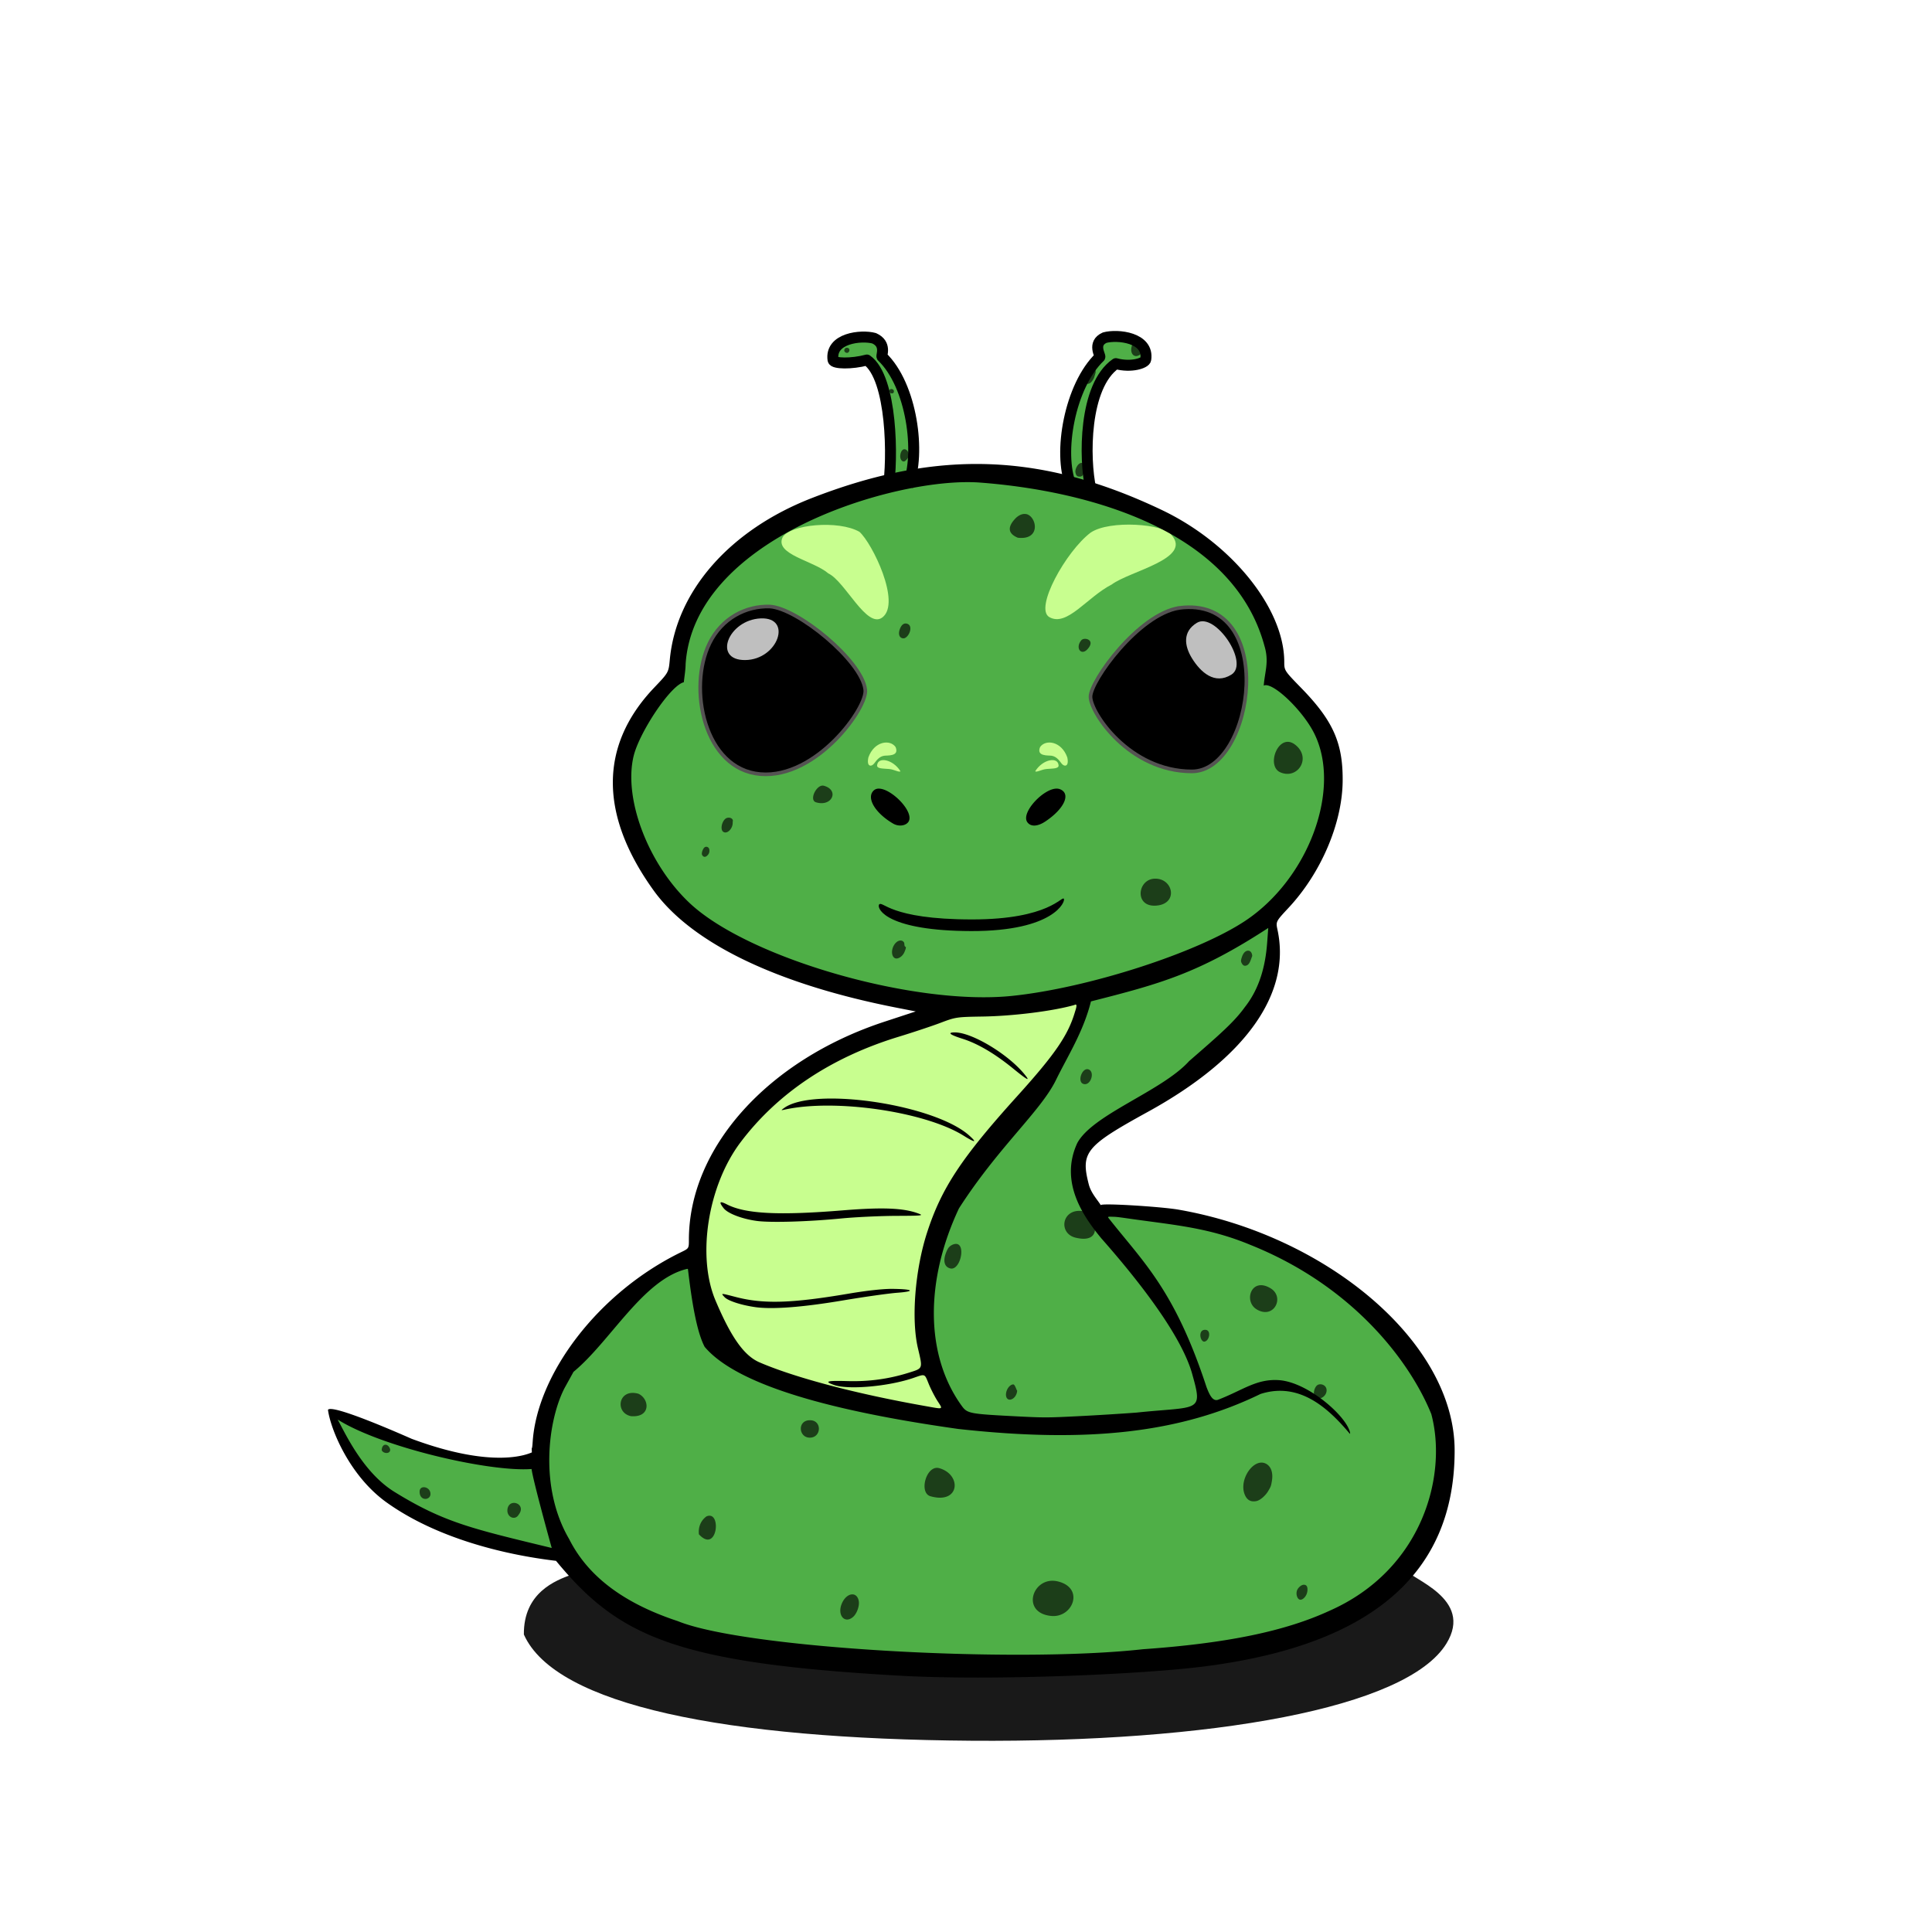 <svg width="400" height="400" viewBox="0 0 105.833 105.833" xml:space="preserve" xmlns="http://www.w3.org/2000/svg"><defs><filter style="color-interpolation-filters:sRGB" id="a" x="0" y="0" width="1" height="1"><feColorMatrix type="luminanceToAlpha" result="result2"/><feComposite in2="SourceGraphic" operator="arithmetic" in="result2" k3="2" result="result4"/><feBlend in="result4" mode="multiply" result="result3" in2="result2"/><feComposite in2="SourceGraphic" operator="in" in="result3"/></filter></defs><g style="display:inline"><path d="M390.16-199.525c-.01-.727.68-.936 1.014-1.035 1.712 2.179 16.216 2.148 17.79-.079.077.153 1.446.486.852 1.269-.851 1.122-5.026 1.708-10.12 1.678-5.217-.031-8.858-.606-9.535-1.833z" style="display:inline;fill:#000;fill-opacity:.902;stroke-width:.032" transform="matrix(2.571 0 0 3.172 -974.404 722.435)"/><path style="display:inline;fill:#4faf47;fill-opacity:1;stroke:none;stroke-width:.065;stroke-dasharray:none;stroke-opacity:1" d="M53.154 21.856c-9.772.593-15.887 6.015-15.77 11.294-8.923 8.928 4.523 17.778 15.722 18.08a38.005 38.005 0 0 0 6.518-.837c.796 2.07-6.389 8.239-7.856 11.919a148.33 148.33 0 0 0-3.605.243c-9.772.593-17.21 5.684-18.085 11.095-.252 1.443-.418 1.14-.236 2.317.006.04.042.178.002.184-4.025.637-11.261-2.762-11.403-2.607-.24.264 1.322 3.36 3.548 4.87 1.644 1.115 5.552 2.528 9.103 2.66.046.001.048.079.072.118 3.504 5.651 13.624 6.607 24.756 6.238 21.962.426 25.469-8.86 22.175-16.495-4.586-5.42-8.601-8.229-18.028-8.705-4.811-6.692 11.297-4.943 9.565-16.45 4.347-3.767 4.855-8.753.358-12.567-.08-3.25-2.957-10.52-16.836-11.357Z" transform="translate(-.132 3.969)"/><path style="display:inline;fill:#4faf47;fill-opacity:1;fill-rule:evenodd;stroke:none;stroke-width:1.773;stroke-linejoin:round;stroke-dasharray:none;stroke-opacity:1;paint-order:stroke fill markers" d="M-13.38-51.558c.356-3.523.207-6.396-.1-9.413-.261-.341-1.384-4.477-2.244-4.958-1.697.458-3.69.414-3.752 0-.37-2.436 3.126-2.804 4.556-2.412 1.401.632.619 1.909.703 2.077 1.502 1.232 2.782 4.566 2.948 5.963.297 2.505 1.145 5.943.084 8.341M9.103-51.625c-.367-3.498-.472-7.8.134-9.514.606-1.713 1.82-3.907 2.68-4.388 1.696.458 3.22-.055 3.283-.469.369-2.436-3.127-2.804-4.556-2.412-1.402.632-.184 1.976-.268 2.144-1.503 1.232-3.218 4.5-3.384 5.896-.297 2.505-1.145 5.943-.083 8.341" transform="translate(55.255 52.29) scale(.494)"/><path style="display:inline;fill:#000;fill-opacity:.645;stroke-width:.071" d="M16.21-8.416c-1.921.045-2.293 3.089.044 2.993 2.606-.106 2.029-3.043-.045-2.993zm-27.117-27.65c.026-.33-.103-.548-.369-.624-.322-.092-.59.096-.77.538-.243.595-.091 1.056.357 1.088.33.023.743-.506.782-1.002zM2.047-48.82c-.413-.112-.824.019-1.233.391-.762.763-1.144 1.64.192 2.206 2.524.3 2.15-2.2 1.041-2.597zM27.005.16c-.012-.347-.193-.587-.446-.59-.306-.004-.562.263-.713.743-.106.341-.109.447-.01.636.143.271.3.347.542.26.353-.125.462-.64.627-1.049zM-30.607-14.71c.148-.432-.506-.633-.842-.318-.38.355-.519 1.128-.247 1.378.425.391 1.152-.315 1.089-1.058zm-2.586 3.081c-.031-.26-.296-.405-.506-.277-.205.124-.395.657-.303.846.122.246.338.292.541.115.222-.194.302-.398.267-.684zm20.308-51.056c-.45-.14-.377.382-.183.439.415.121.417-.366.183-.439zM-7.7 56.953c-1.427-.404-2.305 2.736-.974 3.113 3.263.925 3.507-2.396.974-3.113zM-11.458-.872c-.144-.045-.082-.363-.15-.471-.236-.375-.772-.242-1.092.272-.456.73-.214 1.649.394 1.49.316-.082.617-.369.756-.72.065-.164.236-.526.092-.571zm.359-54.673c-.079-.49-.673-.79-.885-.02-.164.6.173.996.452.863.219-.104.689-.775.433-.843zm42.885 32.29c-1.84-1.463-3.297 2.319-1.675 3.041 1.916.853 3.516-1.579 1.675-3.042zM33.13 70.31c-.02-.337-.227-.474-.502-.417-.235.049-.542.328-.645.589-.174.44.022 1.035.35 1.058.25.017.562-.263.71-.639a1.39 1.39 0 0 0 .087-.591zm1.014-22.495c-.348.38-.407 1.11-.106 1.325.405.292 1.176-.113 1.214-.773.038-.681-.776-.9-1.108-.552zM14.864-67.222c-.31-.123-.423-.609-.644-.693-.388-.15-.296-.271-.52.297-.342.862.142 1.538.807 1.128.24-.15.651-.616.357-.732zm-6.817 32.38c-.685.828-.032 1.719.656 1.016 1.02-1.07-.326-1.433-.656-1.016zm-28.54 16.124c-.79-.216-1.688 1.586-.876 1.833 1.784.544 2.62-1.357.875-1.833zm-35.079 80.167c-.16.936.828 1.343 1.217.686.957-1.197-.98-1.928-1.217-.686zM8.167-54.505c-.455-.11-.837.678-.762 1.05.075.372.194.458.497.457.119 0 .297-.05.392-.319.145-.414.148-1.121-.127-1.188zm-76.759 109.36c-.182-.643-.885-.723-.934.086.117.411 1 .495.935-.086zM9.643-64.56c-.016-.487-.12-.779-.507-.59-.318.156-.474.271-.622.643-.486 1.232.415 1.739.956.534.06-.195.12-.39.173-.587zM-64.15 59.591c-.182-.624-1.15-.747-1.17-.066-.035 1.213 1.44.993 1.17.066zm23.096-10.889c-2.233-.636-2.666 2.091-.837 2.483 2.22.187 2.086-1.901.837-2.483zM-17.87-67.28c-.34-.084-.543.429-.128.55.307.09.514-.456.128-.55zM29.19 58.35c.148-.901-.105-1.613-.675-1.899-1.334-.667-2.998 1.725-2.356 3.39.25.647.68.893 1.326.757.397-.084.975-.578 1.288-1.102.298-.5.321-.564.417-1.147zm-.15-21.342c-2.14-1.301-3.025 1.442-1.541 2.336 1.903 1.149 3.154-1.356 1.542-2.336zm-7.245 4.603c-.858-.016-.554 1.413-.06 1.305.538-.118.75-1.292.06-1.305zM8.85 12.733c-.7-.243-1.274 1.345-.589 1.604.825.295 1.348-1.333.59-1.604zM.94 48.276c0 .304-.206-.594-.419-.609-.254-.017-.573.268-.724.65-.239.604-.026 1.12.423 1.028.405-.084.73-.568.72-1.07zm-17.562 23.426c-.197-1.145-1.405-.945-1.903.315-.499 1.264.356 2.227 1.27 1.431.416-.362.725-1.213.632-1.746zm24.93-43.238c-2.415-.431-2.88 2.448-.89 2.929 3.334.806 2.118-2.71.89-2.93zm-41.816 33.834c-.712.512-.924 1.308-.842 1.99 2.051 2.23 2.562-2.72.842-1.99zm38.975 7.216c-2.783-.687-4.221 3.477-.757 3.825 2.393.24 3.737-3.09.757-3.825ZM-6.269 32.192c-.343.186-.47.346-.667.84-.386.976-.185 1.655.529 1.787 1.187.144 1.8-3.388.138-2.627zM-21.966 51.64c-1.497-.07-1.365 1.93-.087 1.93 1.28-.001 1.369-1.87.087-1.93z" transform="translate(55.255 52.29) scale(.494)"/><path style="display:inline;fill:#4faf47;fill-opacity:0;fill-rule:evenodd;stroke:#000;stroke-width:1.215;stroke-linejoin:round;stroke-dasharray:none;stroke-opacity:1;paint-order:stroke fill markers" d="M-13.38-51.558c.563-3.352.47-12.384-2.344-14.37-1.697.457-3.69.413-3.752 0-.37-2.437 3.126-2.805 4.555-2.413 1.402.632.787 1.875.871 2.044 3.33 3.183 4.324 10.751 2.865 14.337M9.103-51.625c-.746-3.361-.79-11.428 2.78-13.902 1.697.458 3.254-.055 3.317-.469.369-2.436-3.127-2.804-4.556-2.412-1.402.632-.452 1.976-.536 2.144-3.33 3.183-4.66 10.651-3.2 14.237" fill="none" transform="translate(55.255 52.29) scale(.494)"/><path style="display:inline;fill:#fff;fill-opacity:.123;stroke-width:.183;filter:url(#a)" d="M-41.481-15.855c-.49-.229 1.623 4.404 2.172 5.385 9 16.318 41.987 17.3 49.348 13.212l-5.006.134c-19.71 1.67-37.31-3.786-46.382-18.618a.514.514 0 0 0-.132-.113zM-4.9 6.727c-1.304 1.9-5.912 2.802-7.135 3.431 4.064 2.845 7.012 4.861 10.274 8.127C5.955 10.46 24.527-.458 27.952 3.125c.463-.836 1.146-5.408.899-6.23C17.857 2.4 7.43 5.255-4.9 6.727Zm-1.161 1.77c.53-.043 1.178.245 1.51.355 2.162.719 5.597 3.048 6.37 4.383.513.887-.09.702-1.655-.56C-1.629 11.23-3.33 10.22-5.07 9.572c-1.572-.587-1.636-.627-1.465-.903a.86.86 0 0 1 .475-.171ZM10.598 28.76c.03.203 1.854 3.17 2.89 4.457.195 6.032 1.473 9.138-2.293 14.135-3.9 2.27-12.33.868-15.164-1.908-2.055-2.067-3.623-5.638-3.91-8.91l-.138-1.558-.172 1.283c-.31 2.3-.18 6.23.263 7.886.778 2.449 1.822 4.698 3.138 6.754 5.974 1.015 13.596 1.094 18.892.226 4.596-.426 10.342-2.12 12.805-3.2-.897-4.283-6.646-10.018-8.661-13.582-.78-1.382-.65-3.977-.64-4.529-3.355-.678-3.548-.605-7.01-1.054Zm-43.216 9.422c.93 2.356 2.79 5.668 4.22 6.784 5.822 2.407 14.602 4.74 20.975 5.427-.608-1.65-1.858-3.81-2.313-5.489-.144-.995-.292-1.725-.373-.542-2.808 3.769-13.27.746-16.132-.688-2.58-1.573-4.683-3.292-6.377-5.492zm-15.145 8.465c-.358-.021-.911.833-1.169 1.416a17.064 17.064 0 0 0-1.614 4.947c-.197 1.233 0 2.094.758 3.321.422.684.696.713.334.036-.703-1.313.783-9.256 1.83-9.654a.209.209 0 0 0-.14-.066zm-.209 13.491c.345 1.56-.75 2.801-1.528 4.04 1.345 5.896 10.454 9.46 19.472 11.647 11.542 1.91 24.917 2.391 34.542 2.236 7.924-.204 25.21-1.457 33.344-6.008 1.005-.527 4.874-2.925 5.087-4.654-2.137 3.008-20.764 6.95-40.463 7.024-31.534-.89-35.298-2.8-43.537-7.438-2.51-1.877-5.686-3.987-6.917-6.847z" transform="translate(55.255 52.29) scale(.494)"/><path style="display:inline;fill:#c8fe8f;fill-opacity:1;stroke-width:3.575" d="M-33.906 31.06c-.23 4.296 2.27 12.486 5.504 13.91 7.27 3.192 14.765 4.914 22.407 5.986-7.12-5.778-6.495-23.132 10.738-38.973 1.675-2.528 3.54-6.276 2.962-6.615-4.88-.005-16.455 1.022-26.079 5.559-7.62 4.886-13.34 8.73-15.532 20.132ZM2.94-20.325c.168.147.681-.2 1.262-.252.677-.061 1.328-.02 1.333-.383-.05-1.017-1.759-.717-2.595.635zm.543-2.69c-.45 1.074.926.909 1.272.967.48.082.77.397 1.096.846.285.391.88.434.648-.66-.642-1.808-2.402-2.033-3.016-1.152zm-15.481 2.692c-.168.146-.682-.2-1.263-.253-.676-.06-1.328-.02-1.332-.382.05-1.017 1.758-.717 2.595.635zm-.544-2.69c.45 1.074-.926.908-1.272.967-.48.081-.77.397-1.096.845-.284.392-.88.434-.648-.66.643-1.808 2.403-2.032 3.016-1.152zm23.966-18.023c-2.75 1.413-4.943 4.716-6.908 3.622-1.719-.957 1.861-7.331 4.57-9.375 2.113-1.438 8.185-.963 8.949.247 2.384 2.645-4.581 3.996-6.61 5.506zM-20-42.264c1.87.876 4.268 6.226 6.006 4.87 2.083-1.625-1.136-8.225-2.557-9.485-2.333-1.33-7.71-.811-8.519.61-.908 1.906 3.445 2.594 5.07 4.005z" transform="translate(55.255 52.29) scale(.494)"/><path d="M-26.517-38.594c-2.622-.074-5.298 1.287-6.66 4.081-2.416 4.954-.6 13.978 5.645 14.503 6.244.525 11.943-7.46 11.623-9.383-.399-3.22-7.54-9.057-10.608-9.201z" style="display:inline;fill:#000;fill-opacity:1;stroke:#555353;stroke-width:.405;stroke-dasharray:none;stroke-opacity:1" transform="translate(55.255 52.29) scale(.494)"/><path d="M18.927-38.442c-4.508.687-9.867 8.09-9.856 9.859.011 1.769 4.294 8.255 11.232 8.273 6.939.018 9.65-19.526-1.376-18.132z" style="display:inline;fill:#000;stroke:#555353;stroke-width:.405;stroke-dasharray:none;stroke-opacity:1" transform="translate(55.255 52.29) scale(.494)"/><path style="display:inline;fill:#fff;fill-opacity:.749;stroke-width:2.464" d="M-27.513-37.276c-3.58.167-5.356 4.654-1.704 4.618 3.652-.037 5.284-4.785 1.704-4.618z" transform="translate(55.255 52.29) scale(.494)"/><path d="M20.874-36.789c2.016-1.22 5.86 4.464 3.828 5.743-1.854 1.166-3.415-.257-4.369-1.794-.875-1.411-1.054-2.983.54-3.949z" style="display:inline;fill:#fff;fill-opacity:.747;stroke-width:4.81" transform="translate(55.255 52.29) scale(.494)"/><path d="M48.405 45.651c-.12.274.53 1.436 5.052 1.447 4.565.01 5.176-1.642 5.075-1.767-.113-.185-.774 1.13-5.028 1.13-4.587 0-4.881-1.066-5.1-.81z" style="display:inline;fill:#000;stroke:none;stroke-width:0;stroke-dasharray:none;stroke-opacity:1" transform="translate(-.255 3.905)"/><path style="display:inline;fill:#000;stroke:none;stroke-width:.101;stroke-dasharray:none;stroke-opacity:1" d="M-3.381-54.4c-5.909-.029-11.913 1.236-18.45 3.78-9.083 3.532-15.034 10.301-15.747 17.91-.134 1.434-.135 1.434-1.73 3.108-6.093 6.396-6.114 14.09-.061 22.497C-35.168-1.27-25.689 3.299-12.386 5.9l2.077.406-3.461 1.137c-12.959 4.256-21.692 13.995-21.692 24.187 0 .95-.004.955-.834 1.358-9.278 4.508-15.998 13.557-16.489 21.05-.08 1.228-.128.23-.09 1.168-.375.145-4.095 1.92-13.33-1.51-.862-.377-8.816-3.905-9.278-3.216.268 2.12 2.378 7.318 6.488 10.263 5.429 3.89 12.817 5.778 18.8 6.485 6.955 8.446 13.331 11.328 38.059 12.733 10.432.593 26.9-.157 33.66-1.003C40.453 76.591 49.45 68.476 49.45 54.995c0-12.059-14.275-23.878-30.646-26.713-1.915-.331-8.987-.782-8.59-.466-.17-.398-1.059-1.275-1.328-2.312-.925-3.577-.37-4.261 6.544-8.061C26.244 11.499 31.332 4.362 29.811-2.73c-.199-.928-.2-.928 1.238-2.47 3.596-3.86 5.942-9.363 5.985-14.044.04-4.212-1.059-6.684-4.574-10.295-1.9-1.952-1.9-1.952-1.902-2.935-.017-5.925-5.838-13.137-13.58-16.825-7.09-3.376-13.663-5.07-20.36-5.101zm-.867 2.015c.312.004.613.016.901.034 12.108.886 28.232 5.25 31.71 18.13.533 1.779.031 2.853-.08 4.396.018-.006.035-.015.053-.021 1.005-.347 4.248 2.754 5.525 5.284 3.097 6.136-.57 16.135-7.638 20.827C20.845-.166 8.717 3.732.326 4.588-10.527 5.695-28.917.385-35.395-5.726c-4.576-4.317-7.322-11.51-6.204-16.252.62-2.628 4.094-7.877 5.574-8.22.074-.683.195-1.4.2-2.014.915-13.635 21.897-20.31 31.577-20.173zM-14.417-18.4a.788.788 0 0 0-.536.193c-.875.792.108 2.489 2.13 3.679.56.33 1.288.282 1.642-.109.911-1.007-1.776-3.785-3.236-3.763zm19.809 0c-1.47-.095-4.072 2.654-3.33 3.714.376.536 1.14.505 2.018-.083 2.108-1.41 2.856-3.091 1.59-3.573a.956.956 0 0 0-.278-.058zM28.783-2.95l-.12 1.62c-.183 2.486-.798 5.036-2.482 7.166-1.172 1.629-2.744 3.001-6.172 5.978-3.018 3.345-10.73 5.914-12.414 9.11-2.012 4.385.788 8.246 2.675 10.541 3.667 4.152 8.947 10.68 10.125 15.21 1.177 4.17.612 3.396-6.22 4.115-1.63.124-4.49.301-6.355.394-3.687.184-3.864.183-7.52-.008-4.61-.242-4.905-.302-5.502-1.126-4.085-5.639-4.063-13.926-.315-21.9 4.38-6.823 9.06-10.759 10.762-14.246 1.3-2.662 3.024-5.312 3.878-8.71C16.803 3.241 21.03 2.1 28.783-2.95ZM7.422 5.544c.218-.006-.012.612-.078.834C6.582 8.956 5.138 11.06.94 15.706c-6.176 6.834-8.393 10.19-9.989 15.117-1.338 4.134-1.772 9.626-1.013 12.837.54 2.29.572 2.208-.992 2.7-2.227.702-4.43 1.004-6.831.937-2.289-.064-2.613.03-1.484.43 1.581.56 6.059.163 8.801-.78 1.334-.46 1.23-.5 1.696.65.224.552.65 1.386.947 1.856.662 1.042.792.986-1.403.597-7.61-1.348-14.323-3.119-18.294-4.826-1.714-.737-3.15-2.756-4.892-6.873-2.077-4.909-.841-12.727 2.77-17.523 4.117-5.466 10.071-9.439 17.573-11.725 1.564-.477 3.626-1.163 4.585-1.525 1.705-.645 1.805-.66 4.685-.706 3.43-.054 7.837-.608 10.2-1.284a.28.28 0 0 1 .123-.044ZM-5.964 8.632c-.884 0-.577.256.85.707 1.69.536 3.567 1.64 5.599 3.294 1.668 1.359 1.997 1.51 1.188.546-1.857-2.212-5.778-4.547-7.637-4.547Zm-13.512 7.335c-2.402-.017-4.415.306-5.44 1.056-.355.26-.352.265.09.168 5.58-1.229 15.552.226 19.831 2.894 1.29.804 1.53.796.618-.02-2.654-2.379-9.816-4.06-15.1-4.098zm-12.388 11.502c-.18-.001-.092.215.257.659.456.58 1.999 1.175 3.632 1.404 1.525.213 5.647.096 9.385-.266 1.564-.152 4.287-.282 6.052-.29 3.016-.012 3.166-.028 2.487-.277-1.639-.6-3.928-.692-8.33-.335-7.145.581-10.801.394-12.867-.66-.303-.155-.508-.234-.616-.235zm43.563 1.611c.35.01.99.106 2.036.254 4.797.676 8.51.966 13.066 2.858 11.495 4.603 17.746 13.043 20.062 18.76 1.815 6.787-.96 17.265-11.306 21.822-4.93 2.272-11.402 3.604-20.678 4.257-14.303 1.586-44.14-.085-51.567-3.115-6.01-1.982-9.97-4.971-12.049-9.095-3.396-5.81-2.304-13.285-.514-16.75l.993-1.798c4.118-3.396 7.744-10.3 12.622-11.423.03.004.054.014.07.03.52 4.482 1.11 7.208 1.852 8.618 4.047 4.805 16.715 7.494 28.1 9.103 14.38 1.595 24.653.445 33.535-3.875 4.294-1.377 7.492 1.54 9.863 4.359.055.065.066.068.077-.02-.264-1.744-4.625-5.66-7.91-5.874-2.496-.162-3.981 1.12-6.757 2.185-.582.178-.932-.56-1.263-1.432-3.535-10.775-7.028-13.858-10.835-18.7-.191-.217.02-.18.603-.164zm-24.644 7.992c-.985-.008-2.819.193-4.768.524-6.34 1.077-9.452 1.173-12.506.387-1.768-.456-1.705-.457-1.296-.004.37.41 1.833.89 3.389 1.113v.001c1.893.272 5.25.018 9.72-.735 2.37-.399 5.093-.784 6.051-.856 2.109-.158 1.762-.411-.59-.43zm-39.96 19.974c.127 1.176 2.216 8.706 2.234 8.757-8.78-2.125-11.92-2.808-17.443-6.22-3.49-2.157-5.463-6.514-6.295-8.021 4.843 3.056 16.814 5.839 21.504 5.484z" transform="translate(55.255 52.29) scale(.494)"/></g></svg>